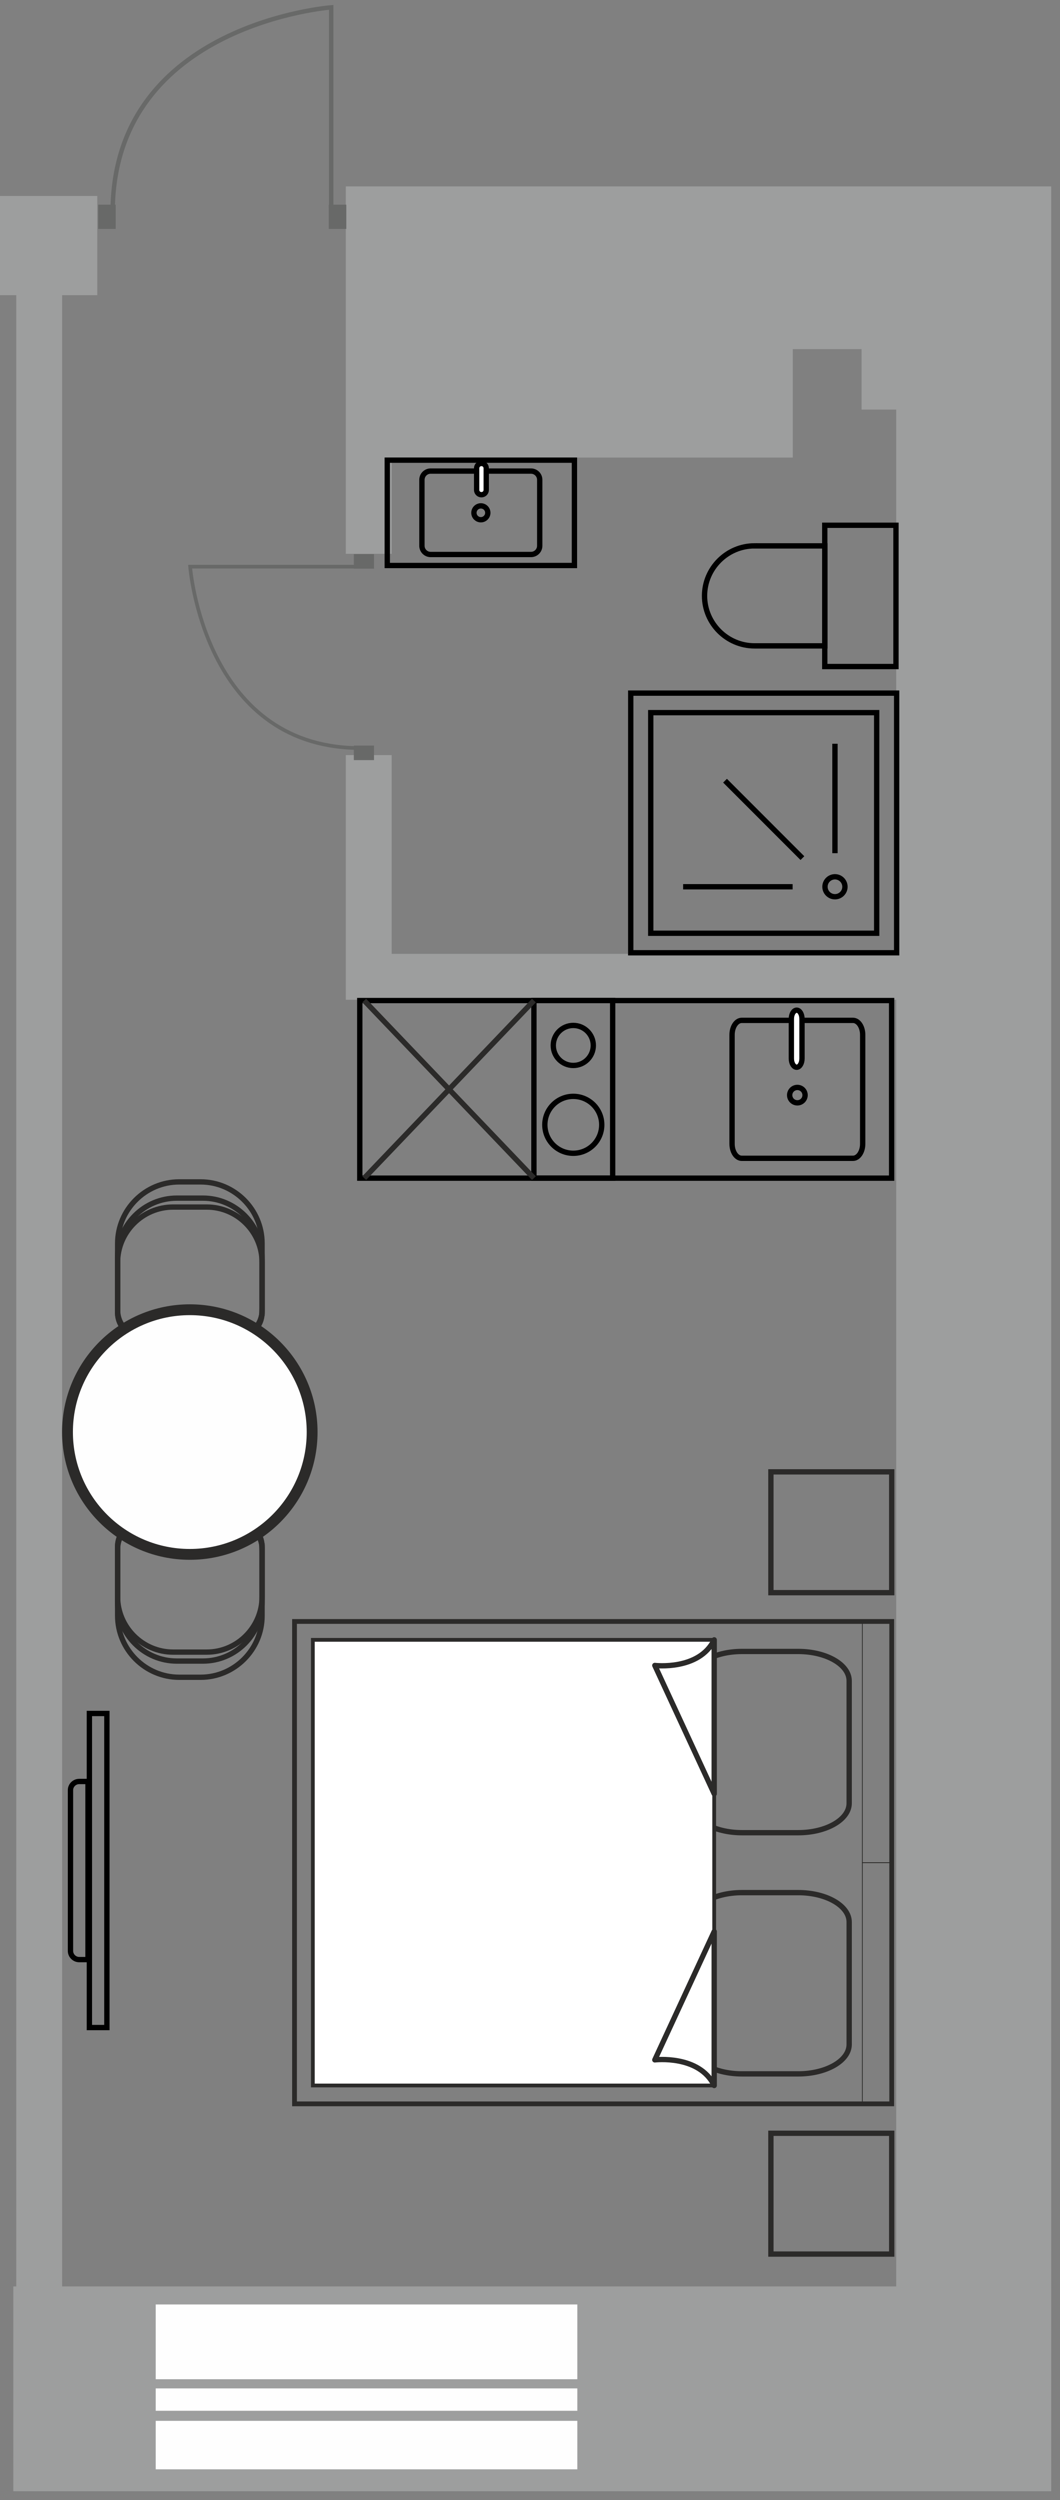 <?xml version="1.0" encoding="UTF-8"?>
<svg xmlns="http://www.w3.org/2000/svg" width="106" height="250" viewBox="0 0 106 250" fill="none">
  <rect x="0" y="0" width="106" height="250" fill="#808080" stroke="none"/>
  <g clip-path="url(#clip0_284_158)">
    <path fill-rule="evenodd" clip-rule="evenodd" d="M89.621 95.383H39.168V75.505H34.581V95.383V99.97H39.168H89.621V228.634H6.211V29.517H9.73V19.596H0V29.517H1.628V228.634H1.331V249.114H89.621H105.12V228.634V90.224V18.638H89.621H78.726H34.581V26.773V34.908V42.243V45.754V55.379H39.168V45.754H79.278V34.908H86.159V40.956H89.621V90.224V95.383Z" fill="#9D9E9E"></path>
    <path d="M57.732 238.831H15.572V241.068H57.732V238.831Z" fill="#FEFEFE"></path>
    <path d="M57.732 242.075H15.572V246.922H57.732V242.075Z" fill="#FEFEFE"></path>
    <path d="M57.732 230.437H15.572V237.914H57.732V230.437Z" fill="#FEFEFE"></path>
    <path d="M89.666 69.31H63.074V95.274H89.666V69.31Z" stroke="black" stroke-width="0.532" stroke-miterlimit="22.926"></path>
    <path d="M87.669 71.263H65.075V93.321H87.669V71.263Z" stroke="black" stroke-width="0.532" stroke-miterlimit="22.926"></path>
    <path d="M83.496 89.672C84.047 89.672 84.495 89.225 84.495 88.673C84.495 88.122 84.047 87.675 83.496 87.675C82.945 87.675 82.497 88.122 82.497 88.673C82.497 89.225 82.945 89.672 83.496 89.672Z" stroke="black" stroke-width="0.532" stroke-miterlimit="22.926"></path>
    <path d="M83.496 85.316V74.372" stroke="black" stroke-width="0.532" stroke-miterlimit="22.926"></path>
    <path d="M80.24 85.808L72.503 78.066" stroke="black" stroke-width="0.532" stroke-miterlimit="22.926"></path>
    <path d="M79.262 88.673H68.314" stroke="black" stroke-width="0.532" stroke-miterlimit="22.926"></path>
    <path d="M89.597 52.525H82.477V66.652H89.597V52.525Z" stroke="black" stroke-width="0.532" stroke-miterlimit="22.926"></path>
    <path fill-rule="evenodd" clip-rule="evenodd" d="M75.454 54.587H82.481V64.585H75.454C72.702 64.585 70.454 62.337 70.454 59.584C70.454 56.836 72.702 54.583 75.454 54.583V54.587Z" stroke="black" stroke-width="0.532" stroke-miterlimit="22.926"></path>
    <path d="M57.443 46.014H38.726V56.548H57.443V46.014Z" stroke="black" stroke-width="0.532" stroke-miterlimit="22.926"></path>
    <path d="M53.1 47.106H43.065C42.583 47.106 42.193 47.497 42.193 47.979V54.575C42.193 55.057 42.583 55.448 43.065 55.448H53.1C53.582 55.448 53.973 55.057 53.973 54.575V47.979C53.973 47.497 53.582 47.106 53.1 47.106Z" stroke="black" stroke-width="0.532" stroke-miterlimit="22.926"></path>
    <path d="M48.087 51.973C48.47 51.973 48.781 51.662 48.781 51.279C48.781 50.896 48.47 50.585 48.087 50.585C47.703 50.585 47.392 50.896 47.392 51.279C47.392 51.662 47.703 51.973 48.087 51.973Z" stroke="black" stroke-width="0.532" stroke-miterlimit="22.926"></path>
    <path d="M48.623 46.822C48.623 46.557 48.408 46.343 48.144 46.343C47.879 46.343 47.664 46.557 47.664 46.822V48.993C47.664 49.258 47.879 49.472 48.144 49.472C48.408 49.472 48.623 49.258 48.623 48.993V46.822Z" fill="white" stroke="black" stroke-width="0.532" stroke-miterlimit="22.926"></path>
    <path d="M89.163 100.052H35.978V117.811H89.163V100.052Z" stroke="black" stroke-width="0.532" stroke-miterlimit="22.926"></path>
    <path d="M61.267 100.052H53.392V117.811H61.267V100.052Z" stroke="black" stroke-width="0.532" stroke-miterlimit="22.926"></path>
    <path d="M57.33 115.323C58.901 115.323 60.175 114.049 60.175 112.477C60.175 110.906 58.901 109.632 57.33 109.632C55.758 109.632 54.484 110.906 54.484 112.477C54.484 114.049 55.758 115.323 57.33 115.323Z" stroke="black" stroke-width="0.532" stroke-miterlimit="22.926"></path>
    <path d="M57.33 106.542C58.435 106.542 59.331 105.646 59.331 104.541C59.331 103.436 58.435 102.54 57.33 102.54C56.224 102.54 55.328 103.436 55.328 104.541C55.328 105.646 56.224 106.542 57.33 106.542Z" stroke="black" stroke-width="0.532" stroke-miterlimit="22.926"></path>
    <path d="M85.298 102.033H74.176C73.64 102.033 73.206 102.68 73.206 103.478V114.381C73.206 115.179 73.64 115.826 74.176 115.826H85.298C85.834 115.826 86.269 115.179 86.269 114.381V103.478C86.269 102.68 85.834 102.033 85.298 102.033Z" stroke="black" stroke-width="0.532" stroke-miterlimit="22.926"></path>
    <path d="M79.737 110.281C80.163 110.281 80.508 109.936 80.508 109.51C80.508 109.084 80.163 108.739 79.737 108.739C79.311 108.739 78.966 109.084 78.966 109.51C78.966 109.936 79.311 110.281 79.737 110.281Z" stroke="black" stroke-width="0.532" stroke-miterlimit="22.926"></path>
    <path d="M80.2 101.886C80.2 101.404 79.962 101.014 79.668 101.014C79.374 101.014 79.136 101.404 79.136 101.886V105.848C79.136 106.33 79.374 106.721 79.668 106.721C79.962 106.721 80.2 106.33 80.2 105.848V101.886Z" fill="white" stroke="black" stroke-width="0.532" stroke-miterlimit="22.926"></path>
    <path d="M89.172 210.378L89.172 162.14L29.452 162.14L29.452 210.378L89.172 210.378Z" stroke="#2B2A29" stroke-width="0.477" stroke-miterlimit="22.926"></path>
    <path d="M89.171 186.259L89.171 162.14L86.233 162.14L86.233 186.259L89.171 186.259Z" stroke="#2B2A29" stroke-width="0.075" stroke-miterlimit="22.926"></path>
    <path d="M89.171 210.378L89.171 186.259L86.233 186.259L86.233 210.378L89.171 210.378Z" stroke="#2B2A29" stroke-width="0.075" stroke-miterlimit="22.926"></path>
    <path d="M79.822 165.139H74.196C71.383 165.139 69.102 166.454 69.102 168.078V180.325C69.102 181.948 71.383 183.263 74.196 183.263H79.822C82.636 183.263 84.917 181.948 84.917 180.325V168.078C84.917 166.454 82.636 165.139 79.822 165.139Z" stroke="#2B2A29" stroke-width="0.532" stroke-miterlimit="22.926"></path>
    <path d="M79.822 189.255H74.196C71.383 189.255 69.102 190.571 69.102 192.194V204.441C69.102 206.064 71.383 207.38 74.196 207.38H79.822C82.636 207.38 84.917 206.064 84.917 204.441V192.194C84.917 190.571 82.636 189.255 79.822 189.255Z" stroke="#2B2A29" stroke-width="0.532" stroke-miterlimit="22.926"></path>
    <path d="M71.42 208.54L71.42 163.978L31.285 163.978L31.285 208.54L71.42 208.54Z" fill="white" stroke="#2B2A29" stroke-width="0.376" stroke-miterlimit="22.926"></path>
    <path fill-rule="evenodd" clip-rule="evenodd" d="M71.42 163.978V179.375L65.481 166.539C65.481 166.539 69.906 167.071 71.42 163.982V163.978Z" fill="white" stroke="#2B2A29" stroke-width="0.532" stroke-miterlimit="22.926" stroke-linecap="round" stroke-linejoin="round"></path>
    <path fill-rule="evenodd" clip-rule="evenodd" d="M71.42 208.541V193.144L65.481 205.979C65.481 205.979 69.906 205.448 71.42 208.537V208.541Z" fill="white" stroke="#2B2A29" stroke-width="0.532" stroke-miterlimit="22.926" stroke-linecap="round" stroke-linejoin="round"></path>
    <path d="M89.171 147.18H77.09V159.261H89.171V147.18Z" stroke="#2B2A29" stroke-width="0.532" stroke-miterlimit="22.926"></path>
    <path d="M89.171 213.319H77.09V225.399H89.171V213.319Z" stroke="#2B2A29" stroke-width="0.532" stroke-miterlimit="22.926"></path>
    <path d="M10.688 171.341H8.939V202.748H10.688V171.341Z" stroke="black" stroke-width="0.532" stroke-miterlimit="22.926"></path>
    <path fill-rule="evenodd" clip-rule="evenodd" d="M7.924 178.141H8.801V195.953H7.924C7.441 195.953 7.047 195.559 7.047 195.076V179.013C7.047 178.53 7.441 178.141 7.924 178.141Z" stroke="black" stroke-width="0.532" stroke-miterlimit="22.926"></path>
    <path fill-rule="evenodd" clip-rule="evenodd" d="M26.207 154.881V161.575C26.207 164.956 23.442 167.72 20.061 167.72H17.922C14.532 167.72 11.764 164.948 11.764 161.562V154.881C11.764 153.407 12.97 152.202 14.443 152.202H23.528C25.001 152.202 26.207 153.407 26.207 154.881Z" stroke="#2B2A29" stroke-width="0.532" stroke-miterlimit="22.926"></path>
    <path fill-rule="evenodd" clip-rule="evenodd" d="M26.207 154.779V160.186C26.207 163.438 23.548 166.101 20.293 166.101H17.682C14.423 166.101 11.756 163.434 11.756 160.174V154.779C11.756 153.363 12.917 152.202 14.333 152.202H23.625C25.042 152.202 26.203 153.363 26.203 154.779H26.207Z" stroke="#2B2A29" stroke-width="0.532" stroke-miterlimit="22.926"></path>
    <path fill-rule="evenodd" clip-rule="evenodd" d="M26.207 154.613V159.671C26.207 162.715 23.719 165.204 20.674 165.204H17.305C14.256 165.204 11.76 162.707 11.76 159.659V154.613C11.76 153.285 12.848 152.202 14.171 152.202H23.792C25.119 152.202 26.203 153.285 26.203 154.613H26.207Z" stroke="#2B2A29" stroke-width="0.532" stroke-miterlimit="22.926"></path>
    <path fill-rule="evenodd" clip-rule="evenodd" d="M26.207 131.024V124.33C26.207 120.949 23.442 118.185 20.061 118.185H17.922C14.532 118.185 11.764 120.957 11.764 124.343V131.024C11.764 132.498 12.97 133.703 14.443 133.703H23.528C25.001 133.703 26.207 132.498 26.207 131.024Z" stroke="#2B2A29" stroke-width="0.532" stroke-miterlimit="22.926"></path>
    <path fill-rule="evenodd" clip-rule="evenodd" d="M26.207 131.13V125.723C26.207 122.471 23.548 119.808 20.293 119.808H17.682C14.423 119.808 11.756 122.475 11.756 125.735V131.13C11.756 132.546 12.917 133.707 14.333 133.707H23.625C25.042 133.707 26.203 132.546 26.203 131.13H26.207Z" stroke="#2B2A29" stroke-width="0.532" stroke-miterlimit="22.926"></path>
    <path fill-rule="evenodd" clip-rule="evenodd" d="M26.207 131.292V126.234C26.207 123.19 23.719 120.701 20.674 120.701H17.305C14.256 120.701 11.76 123.198 11.76 126.246V131.292C11.76 132.619 12.848 133.703 14.171 133.703H23.792C25.119 133.703 26.203 132.619 26.203 131.292H26.207Z" stroke="#2B2A29" stroke-width="0.532" stroke-miterlimit="22.926"></path>
    <path d="M31.213 143.2C31.213 149.956 25.737 155.432 18.981 155.432C12.226 155.432 6.749 149.956 6.749 143.2C6.749 136.444 12.226 130.968 18.981 130.968C25.737 130.968 31.213 136.444 31.213 143.2Z" fill="#FEFEFE" stroke="#2B2A29" stroke-width="1.084" stroke-miterlimit="22.926"></path>
    <path d="M36.42 117.811L53.392 100.052" stroke="#2B2A29" stroke-width="0.532" stroke-miterlimit="22.926"></path>
    <path d="M53.392 117.811L36.42 100.052" stroke="#2B2A29" stroke-width="0.532" stroke-miterlimit="22.926"></path>
    <path d="M33.12 20.798V0.736C33.12 0.736 11.606 2.368 11.269 20.798" stroke="#686968" stroke-width="0.442" stroke-miterlimit="22.926"></path>
    <path d="M34.63 20.465H32.876V22.892H34.63V20.465Z" fill="#686968"></path>
    <path d="M11.569 20.465H9.815V22.892H11.569V20.465Z" fill="#686968"></path>
    <path d="M35.661 56.666H19.014C19.014 56.666 20.37 74.523 35.661 74.799" stroke="#686968" stroke-width="0.365" stroke-miterlimit="22.926"></path>
    <path d="M35.383 56.866L35.383 55.413L37.4 55.413L37.4 56.866L35.383 56.866Z" fill="#686968"></path>
    <path d="M35.383 76.008L35.383 74.555L37.4 74.555L37.4 76.008L35.383 76.008Z" fill="#686968"></path>
  </g>
  <defs>
    <clipPath id="clip0_284_158">
      <rect width="105.12" height="248.615" fill="white" transform="translate(0 0.5)"></rect>
    </clipPath>
  </defs>
</svg>
